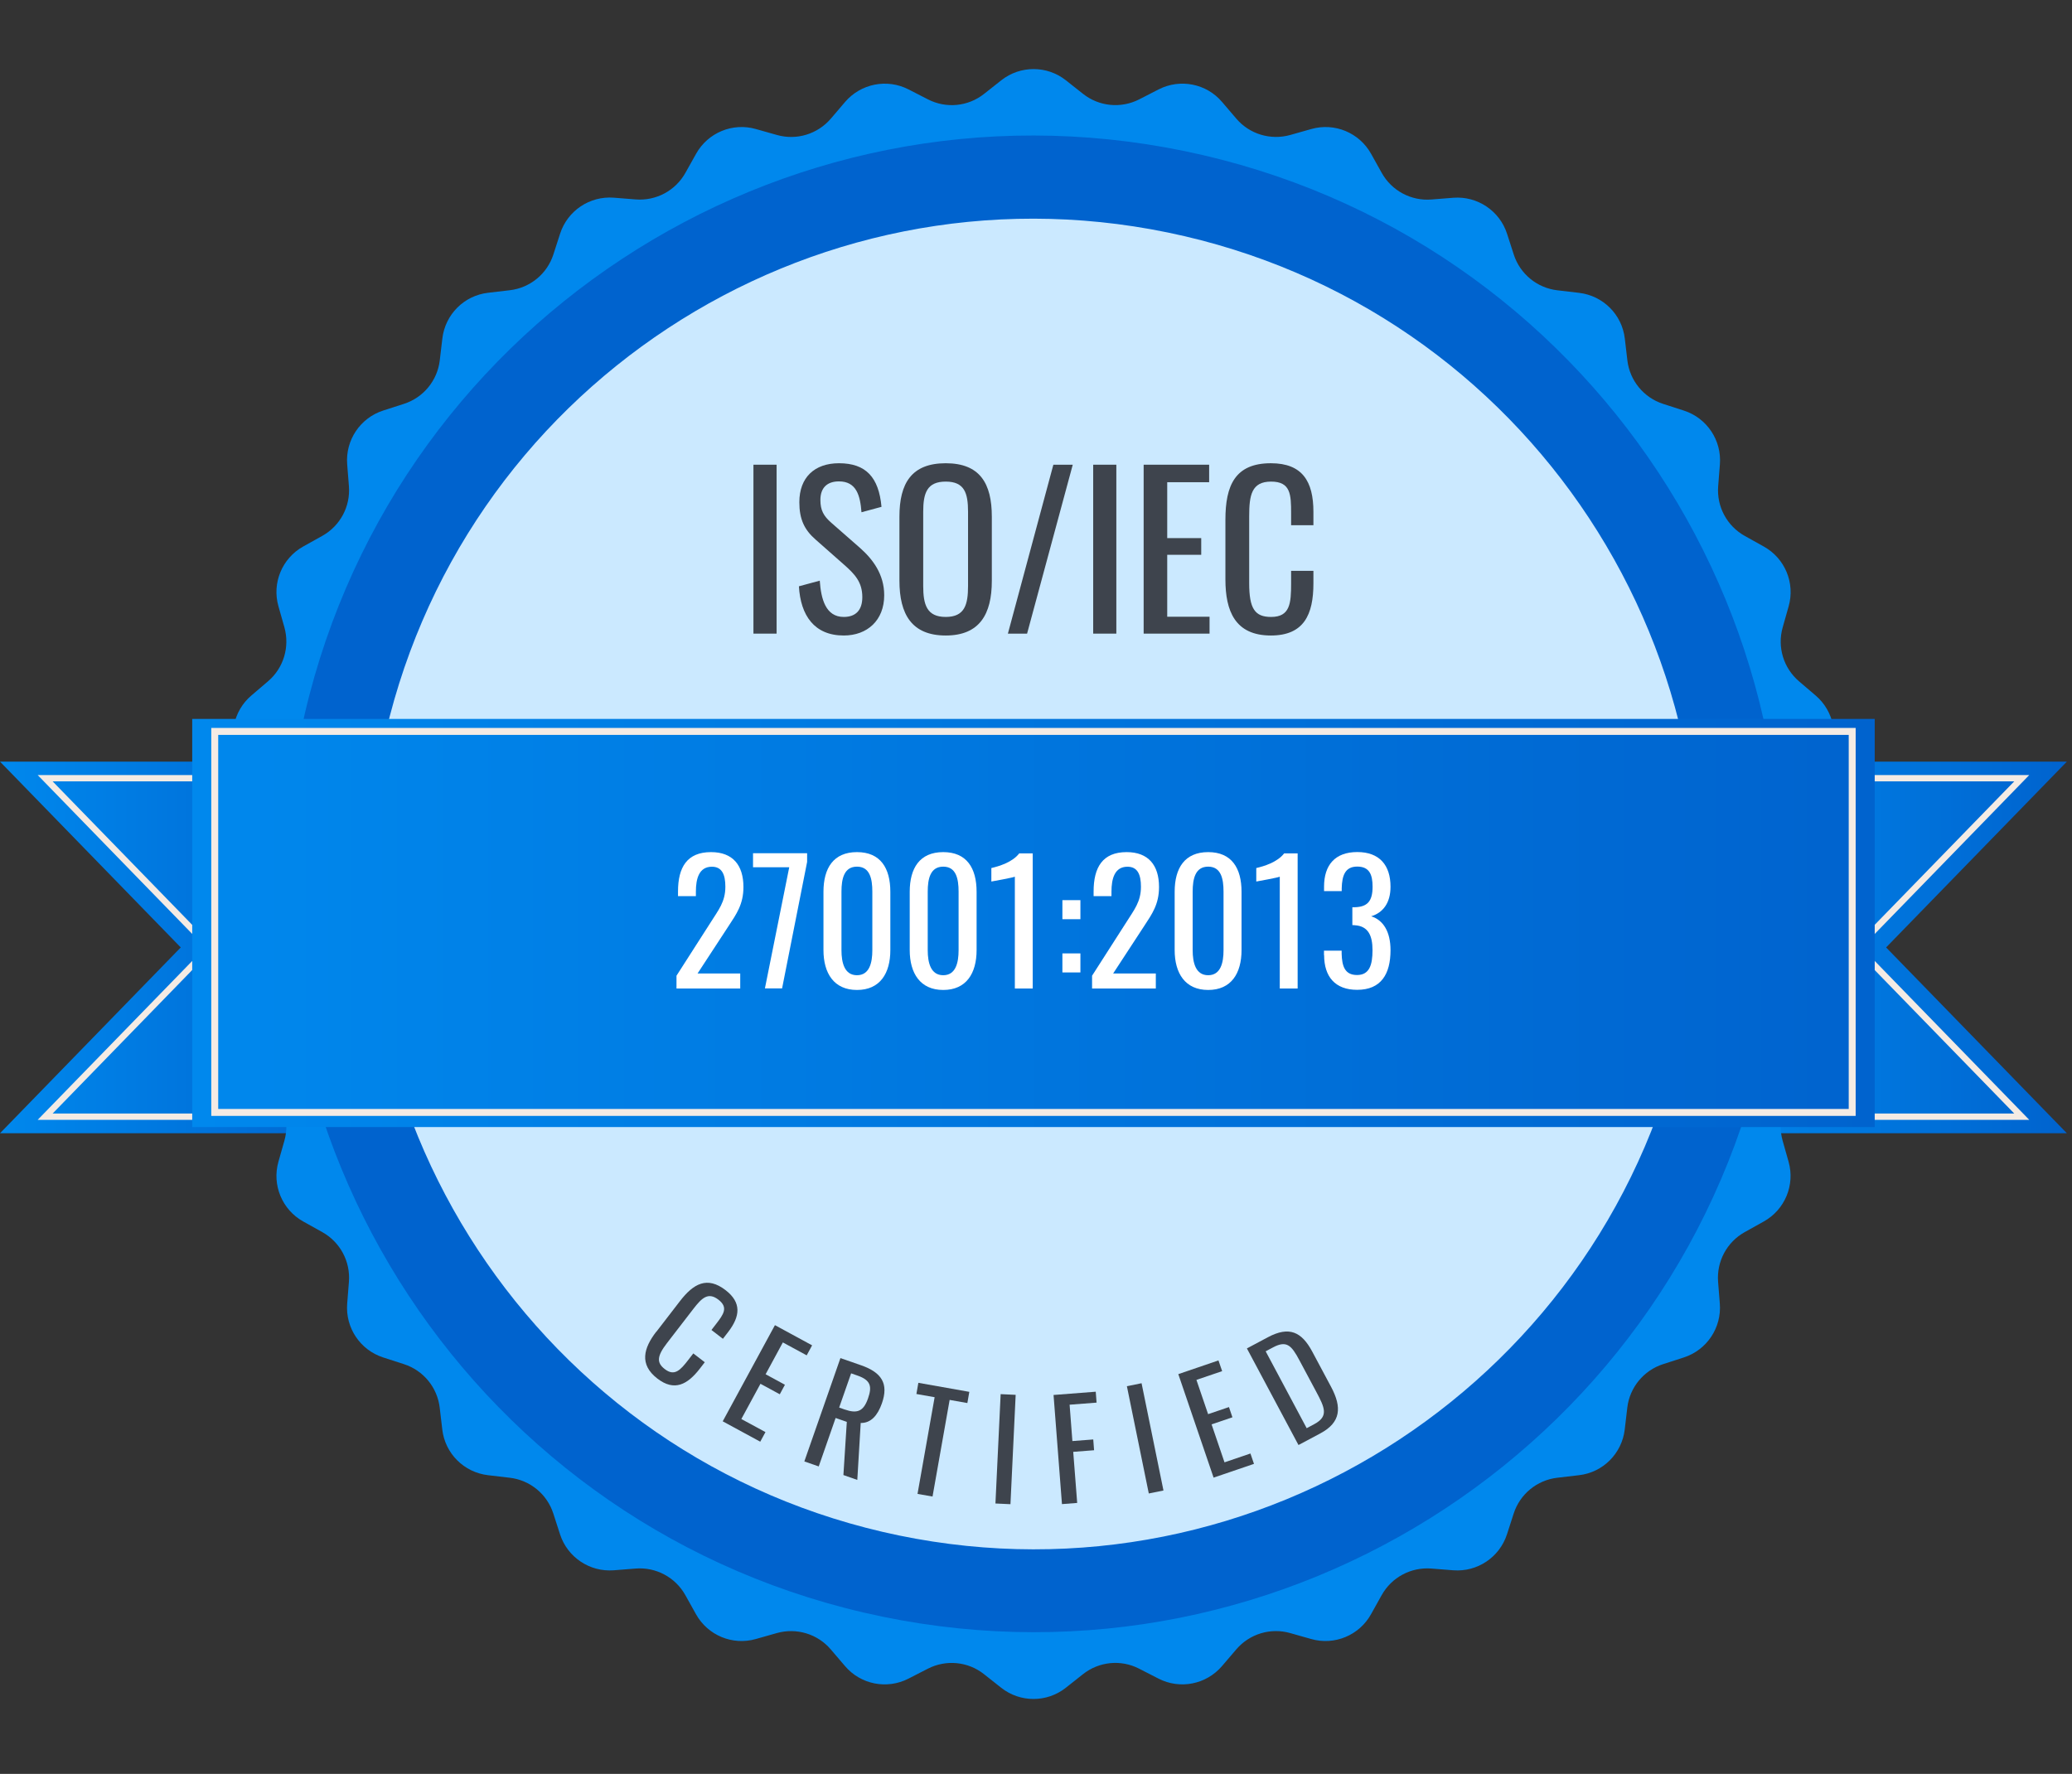
<svg width="181" height="155" viewBox="0 0 181 155" fill="none" xmlns="http://www.w3.org/2000/svg">
<rect x="0" y="0" width="181" height="155" fill="#333333" stroke="none"/>
<path d="M15.789 82.785L0 99.021H32.617V82.785V66.549H0L15.789 82.785Z" fill="url(#paint0_linear_212_1945)"/>
<path d="M31.433 97.85H3.291L17.939 82.786L3.291 67.722H31.433V97.85ZM4.597 97.297H30.88V68.274H4.597L18.71 82.786L4.597 97.297Z" fill="#F4EBE4"/>
<path d="M164.762 82.785L180.552 99.021H147.94V82.785V66.549H180.552L164.762 82.785Z" fill="url(#paint1_linear_212_1945)"/>
<path d="M177.267 97.85H149.119V67.722H177.267L162.619 82.786L177.267 97.85ZM149.672 97.297H175.955L161.842 82.786L175.955 68.274H149.672V97.297Z" fill="#F4EBE4"/>
<path d="M160.499 80.062L159.309 81.569C158.204 82.966 158.022 84.879 158.829 86.465L159.704 88.171C160.663 90.048 160.214 92.344 158.605 93.711L157.147 94.956C155.793 96.11 155.24 97.951 155.72 99.664L156.242 101.51C156.819 103.539 155.92 105.701 154.08 106.728L152.404 107.663C150.85 108.532 149.945 110.227 150.084 112L150.236 113.914C150.4 116.015 149.101 117.959 147.097 118.609L145.275 119.198C143.58 119.745 142.36 121.233 142.153 123.001L141.929 124.908C141.68 127.004 140.034 128.656 137.939 128.899L136.032 129.123C134.265 129.33 132.777 130.551 132.23 132.246L131.641 134.068C130.991 136.072 129.054 137.372 126.947 137.208L125.034 137.056C123.261 136.917 121.566 137.822 120.698 139.377L119.763 141.053C118.737 142.894 116.575 143.793 114.546 143.216L112.7 142.693C110.988 142.207 109.154 142.766 107.994 144.121L106.749 145.578C105.376 147.182 103.087 147.638 101.21 146.678L99.504 145.803C97.919 144.989 96.006 145.177 94.609 146.283L93.103 147.474C91.451 148.779 89.113 148.779 87.461 147.474L85.955 146.283C84.559 145.177 82.646 144.995 81.061 145.803L79.354 146.678C77.478 147.638 75.182 147.188 73.816 145.578L72.571 144.121C71.417 142.766 69.577 142.213 67.864 142.693L66.018 143.216C63.99 143.793 61.828 142.894 60.802 141.053L59.867 139.377C58.998 137.822 57.304 136.917 55.531 137.056L53.618 137.208C51.516 137.372 49.573 136.072 48.923 134.068L48.334 132.246C47.788 130.551 46.3 129.33 44.533 129.123L42.626 128.899C40.531 128.65 38.879 127.004 38.636 124.908L38.411 123.001C38.205 121.233 36.984 119.745 35.29 119.198L33.468 118.609C31.464 117.959 30.164 116.021 30.328 113.914L30.48 112C30.62 110.227 29.715 108.532 28.16 107.663L26.484 106.728C24.644 105.701 23.745 103.539 24.322 101.51L24.845 99.664C25.33 97.951 24.772 96.117 23.417 94.956L21.96 93.711C20.357 92.338 19.901 90.048 20.861 88.171L21.735 86.465C22.549 84.879 22.361 82.966 21.256 81.569L20.065 80.062C18.759 78.41 18.759 76.072 20.065 74.42L21.256 72.913C22.361 71.516 22.543 69.603 21.735 68.017L20.861 66.311C19.901 64.434 20.351 62.138 21.96 60.771L23.417 59.526C24.772 58.372 25.324 56.531 24.845 54.818L24.322 52.972C23.745 50.943 24.644 48.781 26.484 47.754L28.16 46.819C29.715 45.95 30.62 44.255 30.48 42.482L30.328 40.568C30.164 38.467 31.464 36.523 33.468 35.873L35.296 35.284C36.99 34.737 38.211 33.249 38.417 31.481L38.642 29.574C38.891 27.479 40.537 25.826 42.632 25.583L44.539 25.359C46.306 25.152 47.794 23.931 48.34 22.236L48.929 20.414C49.579 18.41 51.516 17.11 53.624 17.274L55.537 17.426C57.31 17.565 59.004 16.66 59.873 15.105L60.808 13.435C61.834 11.595 63.996 10.696 66.024 11.273L67.871 11.795C69.583 12.281 71.417 11.722 72.577 10.368L73.822 8.91C75.194 7.306 77.484 6.851 79.36 7.81L81.067 8.685C82.652 9.499 84.565 9.311 85.962 8.205L87.468 7.015C89.119 5.709 91.457 5.709 93.109 7.015L94.615 8.205C96.012 9.311 97.925 9.493 99.51 8.685L101.216 7.81C103.093 6.851 105.388 7.3 106.755 8.91L108 10.368C109.154 11.722 110.994 12.275 112.706 11.795L114.552 11.273C116.581 10.696 118.743 11.595 119.769 13.435L120.704 15.111C121.573 16.666 123.267 17.572 125.04 17.432L126.953 17.28C129.054 17.116 130.998 18.416 131.647 20.42L132.236 22.242C132.783 23.937 134.271 25.158 136.038 25.365L137.945 25.589C140.04 25.838 141.692 27.485 141.935 29.58L142.159 31.487C142.366 33.255 143.587 34.743 145.281 35.29L147.103 35.879C149.107 36.529 150.406 38.467 150.242 40.574L150.091 42.488C149.951 44.261 150.856 45.956 152.41 46.825L154.086 47.76C155.927 48.787 156.825 50.949 156.248 52.978L155.726 54.824C155.24 56.537 155.799 58.372 157.153 59.532L158.611 60.777C160.214 62.15 160.669 64.44 159.71 66.317L158.835 68.023C158.022 69.609 158.21 71.522 159.315 72.919L160.505 74.432C161.811 76.084 161.811 78.416 160.505 80.075L160.499 80.062Z" fill="#0088ED"/>
<path d="M154.291 90.431C161.58 55.069 138.829 20.491 103.474 13.2C68.12 5.909 33.55 28.666 26.26 64.028C18.971 99.391 41.722 133.968 77.077 141.259C112.432 148.55 147.002 125.794 154.291 90.431Z" fill="#0063CE"/>
<path d="M147.195 88.98C153.676 57.54 133.448 26.798 102.016 20.316C70.583 13.834 39.848 34.066 33.367 65.505C26.887 96.945 47.114 127.687 78.547 134.169C109.979 140.651 140.714 120.419 147.195 88.98Z" fill="#CBE9FF"/>
<path d="M163.766 62.818H16.791V98.48H163.766V62.818Z" fill="url(#paint2_linear_212_1945)"/>
<path d="M162.102 97.505H18.455V63.605H162.102V97.505ZM19.062 96.898H161.495V64.213H19.062V96.898Z" fill="#F4EBE4"/>
<path d="M59.095 85.256L62.095 80.573C62.751 79.522 63.364 78.811 63.364 77.481C63.364 76.4 63.06 75.732 62.186 75.732C61.062 75.732 60.789 76.782 60.789 77.906V78.301H59.228V77.894C59.228 75.78 60.018 74.456 62.113 74.456C64.008 74.456 64.943 75.592 64.943 77.505C64.943 79.024 64.329 79.868 63.643 80.919L60.935 85.061H64.663V86.374H59.095V85.268V85.256Z" fill="white"/>
<path d="M68.945 75.781H65.781V74.554H70.506V75.313L68.32 86.362H66.82L68.945 75.775V75.781Z" fill="white"/>
<path d="M71.934 83.014V77.924C71.934 75.853 72.808 74.456 74.861 74.456C76.913 74.456 77.776 75.853 77.776 77.924V83.014C77.776 85.055 76.871 86.501 74.861 86.501C72.851 86.501 71.934 85.043 71.934 83.014ZM76.203 83.027V77.912C76.203 76.776 75.984 75.726 74.861 75.726C73.737 75.726 73.507 76.776 73.507 77.912V83.027C73.507 84.12 73.768 85.213 74.861 85.213C75.954 85.213 76.203 84.12 76.203 83.027Z" fill="white"/>
<path d="M79.469 83.014V77.924C79.469 75.853 80.343 74.456 82.396 74.456C84.448 74.456 85.311 75.853 85.311 77.924V83.014C85.311 85.055 84.406 86.501 82.396 86.501C80.386 86.501 79.469 85.043 79.469 83.014ZM83.738 83.027V77.912C83.738 76.776 83.519 75.726 82.396 75.726C81.272 75.726 81.042 76.776 81.042 77.912V83.027C81.042 84.12 81.303 85.213 82.396 85.213C83.489 85.213 83.738 84.12 83.738 83.027Z" fill="white"/>
<path d="M88.652 76.601C88.61 76.662 86.624 77.026 86.6 77.026V75.848C87.268 75.69 88.434 75.35 89.035 74.566H90.213V86.375H88.652V76.607V76.601Z" fill="white"/>
<path d="M92.806 78.653H94.379V80.318H92.806V78.653ZM92.806 83.306H94.379V84.97H92.806V83.306Z" fill="white"/>
<path d="M95.398 85.256L98.398 80.573C99.054 79.522 99.668 78.811 99.668 77.481C99.668 76.4 99.364 75.732 98.49 75.732C97.366 75.732 97.093 76.782 97.093 77.906V78.301H95.532V77.894C95.532 75.78 96.322 74.456 98.417 74.456C100.311 74.456 101.247 75.592 101.247 77.505C101.247 79.024 100.633 79.868 99.947 80.919L97.239 85.061H100.967V86.374H95.398V85.268V85.256Z" fill="white"/>
<path d="M102.613 83.014V77.924C102.613 75.853 103.488 74.456 105.54 74.456C107.593 74.456 108.455 75.853 108.455 77.924V83.014C108.455 85.055 107.55 86.501 105.54 86.501C103.53 86.501 102.613 85.043 102.613 83.014ZM106.882 83.027V77.912C106.882 76.776 106.664 75.726 105.54 75.726C104.417 75.726 104.186 76.776 104.186 77.912V83.027C104.186 84.12 104.447 85.213 105.54 85.213C106.633 85.213 106.882 84.12 106.882 83.027Z" fill="white"/>
<path d="M111.795 76.601C111.752 76.662 109.766 77.026 109.742 77.026V75.848C110.41 75.69 111.576 75.35 112.177 74.566H113.356V86.375H111.795V76.607V76.601Z" fill="white"/>
<path d="M115.657 83.464V83.069H117.2V83.331C117.23 84.394 117.461 85.195 118.542 85.195C119.623 85.195 119.896 84.321 119.896 83.021C119.896 81.721 119.501 80.919 118.354 80.846C118.293 80.834 118.196 80.834 118.135 80.834V79.273H118.341C119.447 79.243 119.902 78.751 119.902 77.481C119.902 76.418 119.623 75.72 118.56 75.72C117.497 75.72 117.236 76.509 117.206 77.615V77.864H115.663V77.469C115.663 75.586 116.623 74.45 118.566 74.45C120.509 74.45 121.469 75.604 121.469 77.481C121.469 78.909 120.801 79.753 119.781 80.063C120.843 80.397 121.469 81.417 121.469 83.021C121.469 85.123 120.637 86.489 118.554 86.489C116.629 86.489 115.669 85.335 115.669 83.458L115.657 83.464Z" fill="white"/>
<path d="M65.817 40.605H67.84V55.365H65.817V40.605Z" fill="#3E444D"/>
<path d="M69.789 51.229L71.611 50.737C71.72 52.322 72.121 53.907 73.706 53.907C74.763 53.907 75.328 53.306 75.328 52.176C75.328 50.846 74.653 50.154 73.724 49.334L71.246 47.147C70.263 46.291 69.826 45.361 69.826 43.885C69.826 41.717 71.156 40.477 73.287 40.477C75.637 40.477 76.767 41.698 77.004 44.286L75.255 44.76C75.145 43.302 74.817 42.063 73.287 42.063C72.267 42.063 71.666 42.61 71.666 43.685C71.666 44.578 71.939 45.088 72.631 45.689L75.127 47.876C76.238 48.86 77.24 50.172 77.24 52.012C77.24 54.199 75.765 55.529 73.706 55.529C71.137 55.529 69.935 53.78 69.789 51.229Z" fill="#3E444D"/>
<path d="M78.57 50.737V45.142C78.57 42.227 79.627 40.477 82.615 40.477C85.603 40.477 86.641 42.245 86.641 45.142V50.755C86.641 53.652 85.584 55.529 82.615 55.529C79.645 55.529 78.57 53.671 78.57 50.737ZM84.564 51.192V44.723C84.564 43.083 84.254 42.081 82.615 42.081C80.975 42.081 80.647 43.083 80.647 44.723V51.192C80.647 52.832 80.957 53.907 82.615 53.907C84.273 53.907 84.564 52.832 84.564 51.192Z" fill="#3E444D"/>
<path d="M92.017 40.605H93.711L89.721 55.365H88.045L92.017 40.605Z" fill="#3E444D"/>
<path d="M95.496 40.605H97.518V55.365H95.496V40.605Z" fill="#3E444D"/>
<path d="M99.904 40.605H105.625V42.135H101.963V47.019H104.933V48.477H101.963V53.889H105.661V55.365H99.904V40.605Z" fill="#3E444D"/>
<path d="M107.046 50.627V45.416C107.046 42.427 107.884 40.477 111.018 40.477C113.769 40.477 114.734 42.063 114.734 44.723V45.89H112.785V44.851C112.785 43.211 112.748 42.081 111.036 42.081C109.323 42.081 109.123 43.284 109.123 45.106V50.956C109.123 53.179 109.615 53.907 111.036 53.907C112.694 53.907 112.785 52.723 112.785 50.974V49.88H114.734V50.974C114.734 53.689 113.914 55.529 111.018 55.529C107.884 55.529 107.046 53.379 107.046 50.627Z" fill="#3E444D"/>
<path d="M57.334 116.369L59.392 113.696C60.576 112.159 61.773 111.491 63.382 112.73C64.791 113.817 64.663 115.014 63.613 116.381L63.151 116.982L62.149 116.211L62.562 115.676C63.212 114.832 63.637 114.243 62.757 113.562C61.858 112.87 61.299 113.423 60.576 114.358L58.263 117.359C57.382 118.501 57.346 119.072 58.074 119.63C58.925 120.286 59.441 119.715 60.133 118.816L60.564 118.258L61.566 119.029L61.135 119.588C60.06 120.979 58.912 121.604 57.425 120.456C55.815 119.217 56.234 117.784 57.321 116.369H57.334Z" fill="#3E444D"/>
<path d="M67.687 115.785L70.942 117.553L70.469 118.427L68.386 117.298L66.88 120.08L68.568 120.997L68.119 121.829L66.43 120.912L64.76 123.991L66.868 125.133L66.412 125.972L63.133 124.192L67.694 115.791L67.687 115.785Z" fill="#3E444D"/>
<path d="M73.408 118.664L75.224 119.296C77.028 119.927 77.641 120.905 77.04 122.618C76.669 123.675 76.087 124.349 75.188 124.337L74.89 129.312L73.676 128.887L73.973 124.24L72.996 123.9L71.52 128.134L70.263 127.696L73.415 118.67L73.408 118.664ZM73.791 123.159C74.848 123.529 75.425 123.353 75.825 122.193C76.196 121.136 76.056 120.596 74.908 120.195L74.35 120L73.305 122.989L73.785 123.159H73.791Z" fill="#3E444D"/>
<path d="M81.644 122.085L80.053 121.805L80.223 120.827L84.674 121.617L84.504 122.595L82.956 122.321L81.462 130.764L80.15 130.534L81.644 122.091V122.085Z" fill="#3E444D"/>
<path d="M87.412 121.817L88.724 121.878L88.269 131.433L86.957 131.372L87.412 121.817Z" fill="#3E444D"/>
<path d="M92.033 121.89L95.719 121.604L95.792 122.558L93.436 122.74L93.679 125.917L95.501 125.777L95.574 126.719L93.752 126.859L94.098 131.323L92.768 131.426L92.033 121.89Z" fill="#3E444D"/>
<path d="M98.44 121.124L99.722 120.863L101.635 130.236L100.353 130.497L98.44 121.124Z" fill="#3E444D"/>
<path d="M102.935 120.068L106.439 118.871L106.761 119.807L104.514 120.572L105.534 123.566L107.356 122.947L107.659 123.84L105.838 124.459L106.967 127.776L109.232 127.004L109.542 127.909L106.014 129.112L102.929 120.062L102.935 120.068Z" fill="#3E444D"/>
<path d="M108.917 117.826L110.751 116.848C112.627 115.846 113.708 116.381 114.625 118.088L116.283 121.191C117.237 122.983 117.121 124.289 115.354 125.237L113.429 126.263L108.929 117.832L108.917 117.826ZM114.814 124.435C116.095 123.749 115.706 122.971 114.978 121.604L113.514 118.865C112.822 117.565 112.403 117.091 111.2 117.735L110.563 118.075L114.146 124.793L114.814 124.435Z" fill="#3E444D"/>
<defs>
<linearGradient id="paint0_linear_212_1945" x1="0" y1="82.785" x2="32.617" y2="82.785" gradientUnits="userSpaceOnUse">
<stop stop-color="#0088ED"/>
<stop offset="1" stop-color="#0063CE"/>
</linearGradient>
<linearGradient id="paint1_linear_212_1945" x1="147.94" y1="6.026" x2="180.552" y2="6.026" gradientUnits="userSpaceOnUse">
<stop stop-color="#0088ED"/>
<stop offset="1" stop-color="#0063CE"/>
</linearGradient>
<linearGradient id="paint2_linear_212_1945" x1="16.791" y1="80.646" x2="163.766" y2="80.646" gradientUnits="userSpaceOnUse">
<stop stop-color="#0088ED"/>
<stop offset="1" stop-color="#0063CE"/>
</linearGradient>
</defs>
</svg>
